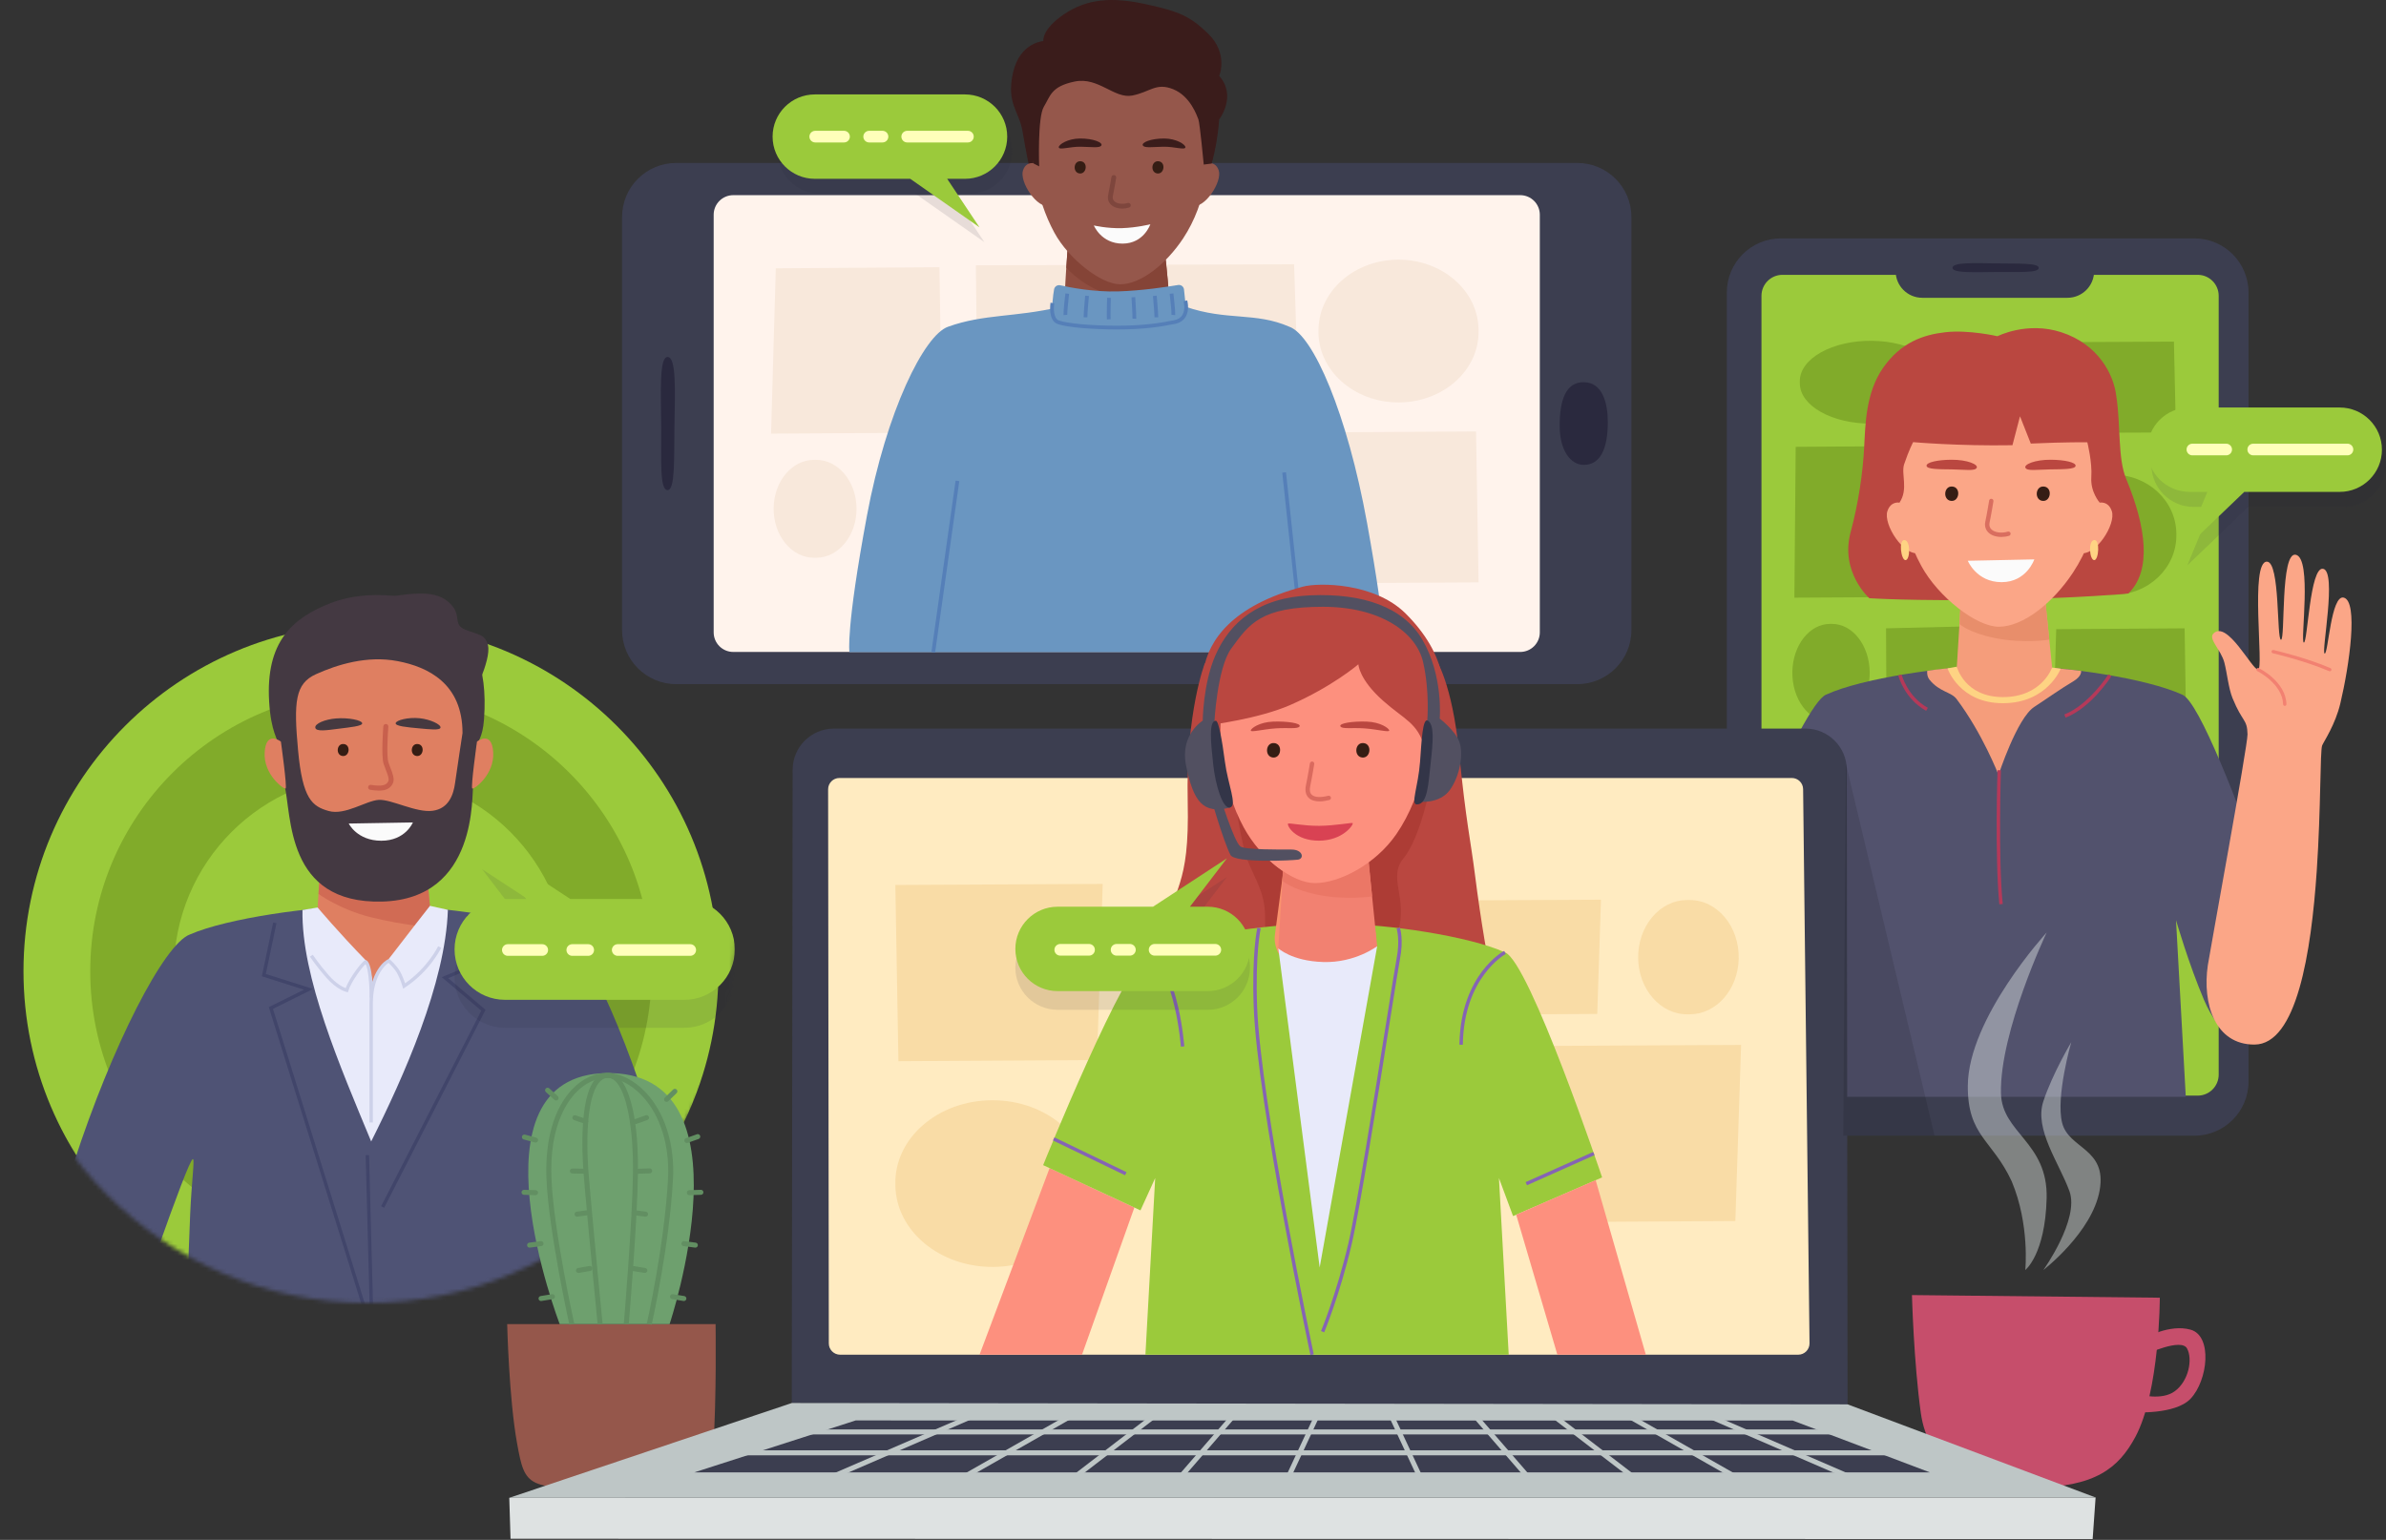 <svg width="584" height="377" viewBox="0 0 584 377" fill="none" xmlns="http://www.w3.org/2000/svg">
<rect x="0" y="0" width="584" height="377" fill="#333333" stroke="none"/>
<path d="M175.145 324.178C175.145 324.178 175.431 341.988 174.544 355.219C174.037 362.766 170.912 362.962 150.073 363.879C128.892 364.813 128.517 364.168 126.547 353.298C124.576 342.428 124.139 324.178 124.139 324.178H175.145Z" fill="#95574B"/>
<path d="M399.306 154.254V53.136C399.306 45.822 393.373 39.893 386.054 39.893H165.508C158.188 39.893 152.256 45.822 152.256 53.136V154.254C152.256 161.569 158.188 167.497 165.508 167.497H386.054C393.373 167.497 399.306 161.569 399.306 154.254Z" fill="#3C3E50"/>
<path d="M376.888 154.816V52.575C376.888 49.925 374.739 47.779 372.089 47.779H179.479C176.827 47.779 174.68 49.927 174.68 52.575V154.818C174.68 157.468 176.829 159.614 179.479 159.614H372.089C374.741 159.614 376.888 157.466 376.888 154.816Z" fill="#FFF3EC"/>
<path opacity="0.11" d="M237.388 47.399H233.029L240.936 59.277L223.993 47.399H200.636C194.928 47.399 190.299 42.775 190.299 37.068C190.299 31.364 194.926 26.738 200.636 26.738H237.388C243.096 26.738 247.725 31.362 247.725 37.068C247.725 42.772 243.098 47.399 237.388 47.399Z" fill="#282A3E"/>
<path d="M188.727 106.164L189.882 65.691L229.941 65.421L230.565 105.925L188.727 106.164Z" fill="#F8E8DB"/>
<path d="M320.061 142.803L321.215 105.874L361.277 105.628L361.899 142.586L320.061 142.803Z" fill="#F8E8DB"/>
<path d="M239.294 101.872L238.85 64.95L316.746 64.697L317.916 101.654L239.294 101.872Z" fill="#F8E8DB"/>
<path d="M322.713 80.755L322.725 80.377C323.019 71.068 331.618 63.636 342.17 63.571C352.925 63.507 361.727 71.108 361.89 80.6L361.897 80.977C362.059 90.588 353.315 98.472 342.426 98.526H342.407C331.328 98.584 322.402 90.528 322.713 80.755Z" fill="#F8E8DB"/>
<path d="M217.148 136.621L217.897 112.666L243.884 112.506L244.288 136.48L217.148 136.621Z" fill="#F8E8DB"/>
<path d="M189.36 124.224C189.513 117.775 193.853 112.632 199.173 112.589L199.697 112.584C205.12 112.541 209.558 117.806 209.644 124.379C209.73 131.042 205.314 136.511 199.819 136.547L199.295 136.55C193.702 136.59 189.197 131.001 189.36 124.224Z" fill="#F8E8DB"/>
<path d="M334.603 128.036C329.761 101.303 321.414 82.026 315.572 79.99C307.218 76.341 300.372 78.607 290.137 75.085C289.133 74.738 274.887 73.135 273.832 73.147C272.778 73.135 260.159 74.97 259.124 75.211C248.419 77.708 240.779 76.848 232.049 79.993C226.21 82.029 216.975 100.601 212.19 126.274C206.992 154.168 207.908 159.657 207.908 159.657H338.63C338.633 159.657 339.754 156.479 334.603 128.036Z" fill="#6A96C1"/>
<path d="M314.76 115.618L313.85 115.715L318.588 159.963L319.498 159.866L314.76 115.618Z" fill="#557FB8"/>
<path d="M233.89 117.665L227.979 159.596L228.885 159.724L234.796 117.793L233.89 117.665Z" fill="#557FB8"/>
<path d="M283.615 50.558C283.615 50.558 285.728 65.476 286.044 71.328C286.247 75.123 280.566 79.063 272.304 79.063C265.21 79.063 260.502 75.808 260.65 71.581C260.858 65.648 262.118 50.56 262.118 50.56H283.615V50.558Z" fill="#8F4D40"/>
<path d="M261.258 61.478L285.351 63.593L286.047 71.328C286.047 71.328 280.767 74.059 272.68 72.356C265.516 70.845 260.992 65.524 260.992 65.524L261.258 61.478Z" fill="#854437"/>
<path d="M295.651 42.474C295.651 42.474 297.714 38.282 298.415 29.209C298.415 29.209 302.812 23.56 298.415 18.595C298.415 18.595 300.76 13.106 295.651 8.185C291.21 3.913 288.606 2.821 280.491 1.031C272.078 -0.823 265.991 -0.276 260.431 3.49C254.869 7.256 255.379 10.047 255.379 10.047C255.379 10.047 249.606 10.391 247.944 17.796C246.249 25.352 249.437 27.152 250.269 32.117C251.101 37.083 251.981 41.191 251.981 41.191L295.651 42.474Z" fill="#3A1C1B"/>
<path d="M273.234 11.275C249.949 11.275 248.976 40.259 258.072 56.969C261.572 63.402 269.504 69.605 274.169 69.605C279.224 69.605 285.419 64.666 289.592 58.357C301.06 41.004 296.595 11.275 273.234 11.275Z" fill="#95574B"/>
<path d="M290.139 36.041C290.139 35.355 287.917 33.931 285 33.909C281.695 33.886 279.338 34.894 279.72 35.599C280.103 36.304 282.112 35.967 284.775 35.921C287.434 35.874 290.139 36.834 290.139 36.041Z" fill="#3A1C1B"/>
<path d="M259.146 36.041C259.146 35.355 261.382 33.931 264.299 33.909C267.604 33.886 269.962 34.894 269.579 35.599C269.197 36.304 267.188 35.967 264.524 35.921C261.86 35.876 259.146 36.834 259.146 36.041Z" fill="#3A1C1B"/>
<path opacity="0.82" d="M274.673 51.069C273.589 51.069 272.607 50.746 271.956 50.139C271.289 49.518 271.036 48.651 271.246 47.7C271.576 46.199 272.03 43.377 272.035 43.348C272.085 43.028 272.387 42.813 272.707 42.863C273.027 42.916 273.245 43.215 273.192 43.535C273.173 43.652 272.726 46.416 272.389 47.951C272.269 48.498 272.391 48.945 272.755 49.284C273.415 49.898 274.754 50.07 276.012 49.7C276.322 49.609 276.648 49.786 276.739 50.096C276.829 50.407 276.652 50.732 276.342 50.823C275.78 50.988 275.213 51.069 274.673 51.069Z" fill="#79423A"/>
<path d="M283.555 39.48C281.726 39.312 281.523 42.28 283.278 42.467C285.033 42.651 285.382 39.644 283.555 39.48Z" fill="#351D14"/>
<path d="M264.524 39.48C262.695 39.312 262.492 42.28 264.247 42.467C266.002 42.651 266.353 39.644 264.524 39.48Z" fill="#351D14"/>
<path d="M281.557 54.909C281.557 54.909 279.978 59.643 274.751 59.643C269.531 59.643 267.731 55.206 267.729 55.196C267.729 55.196 271.021 55.97 274.641 55.855C278.262 55.741 281.557 54.909 281.557 54.909Z" fill="#FBFBFB"/>
<path d="M294.627 40.23C294.627 40.23 288.544 49.604 291.698 50.412C294.852 51.22 299.218 44.483 298.288 41.709C297.358 38.937 294.627 40.23 294.627 40.23Z" fill="#95574B"/>
<path d="M254.054 40.23C254.054 40.23 260.137 49.604 256.983 50.412C253.829 51.22 249.463 44.483 250.393 41.709C251.323 38.937 254.054 40.23 254.054 40.23Z" fill="#95574B"/>
<path d="M252.956 40.012L254.345 40.736C254.345 40.736 253.914 28.693 255.497 26.127C257.08 23.558 257.209 21.161 263.037 19.964C268.864 18.764 272.735 24.244 277.133 23.388C281.53 22.532 282.938 20.136 287.159 21.847C291.379 23.558 292.964 28.354 293.316 29.209C293.667 30.064 294.629 40.29 294.629 40.29L296.537 40.048C296.537 40.048 299.057 30.323 296.537 24.416C294.017 18.508 278.802 1.131 270.184 4.642C261.566 8.152 250.309 15.598 249.78 21.505C249.252 27.41 252.956 40.012 252.956 40.012Z" fill="#3A1C1B"/>
<path d="M288.347 69.777C289.055 69.658 289.715 70.155 289.796 70.867C289.897 71.753 290.031 72.975 290.146 74.186C290.308 75.876 290.177 77.061 290.033 77.77C289.935 78.255 289.56 78.631 289.077 78.736C287.212 79.137 281.827 80.117 273.288 80.201C265.163 80.282 260.376 79.407 258.511 78.972C257.965 78.846 257.573 78.37 257.552 77.813C257.516 76.912 257.492 75.445 257.623 73.849C257.731 72.54 257.874 71.538 258.001 70.836C258.126 70.138 258.812 69.686 259.503 69.844C261.951 70.394 267.738 71.514 273.615 71.345C279.514 71.17 285.722 70.219 288.347 69.777Z" fill="#6A96C1"/>
<path d="M287.651 77.147L286.738 77.077C286.781 76.509 286.496 73.696 286.293 71.942L287.204 71.837C287.254 72.291 287.716 76.308 287.651 77.147Z" fill="#557FB8"/>
<path d="M283.49 77.677H282.575C282.575 76.64 282.202 72.508 282.199 72.468L283.113 72.387C283.127 72.556 283.49 76.6 283.49 77.677Z" fill="#557FB8"/>
<path d="M278.105 78.04L277.189 78.016C277.216 76.98 276.95 72.841 276.945 72.798L277.859 72.738C277.871 72.91 278.131 76.963 278.105 78.04Z" fill="#557FB8"/>
<path d="M260.313 77.147C260.248 76.308 260.707 72.291 260.76 71.837L261.671 71.942C261.468 73.696 261.183 76.509 261.226 77.077L260.313 77.147Z" fill="#557FB8"/>
<path d="M266.144 77.677H265.229C265.229 76.6 265.592 72.556 265.609 72.384L266.522 72.466C266.517 72.508 266.144 76.64 266.144 77.677Z" fill="#557FB8"/>
<path d="M270.925 78.203C270.858 77.128 270.973 73.07 270.978 72.898L271.894 72.924C271.891 72.965 271.774 77.113 271.839 78.148L270.925 78.203Z" fill="#557FB8"/>
<path d="M273.48 80.657C273.416 80.657 273.354 80.657 273.289 80.657C267.883 80.647 261.309 80.225 258.82 79.305C256.467 78.435 257.099 74.291 257.127 74.114L258.031 74.258C257.883 75.182 257.77 77.94 259.138 78.444C261.171 79.195 266.991 79.73 273.291 79.742C279.783 79.742 283.894 79.106 287.371 78.404C288.315 78.213 288.999 77.778 289.408 77.111C290.242 75.739 289.704 73.796 289.7 73.777L290.58 73.524C290.606 73.62 291.235 75.864 290.192 77.582C289.647 78.48 288.76 79.058 287.552 79.302C284.061 80.007 279.941 80.657 273.48 80.657Z" fill="#557FB8"/>
<path d="M387.824 93.575C383.102 93.396 381.746 98.271 381.746 104.23C381.746 110.19 384.36 113.915 387.829 113.815C391.583 113.705 393.53 110.09 393.53 103.325C393.527 98.55 392.183 93.74 387.824 93.575Z" fill="#2A293E"/>
<path d="M163.397 87.398C161.3 87.398 161.779 96.242 161.838 104.615C161.893 112.527 161.415 119.995 163.397 119.995C165.303 119.995 164.952 111.966 165.078 104.386C165.222 95.735 165.573 87.398 163.397 87.398Z" fill="#2A293E"/>
<path d="M435.914 278.05H537.098C544.415 278.05 550.35 272.121 550.35 264.806V71.605C550.35 64.291 544.418 58.362 537.098 58.362H435.914C428.595 58.362 422.662 64.291 422.662 71.605V264.806C422.662 272.121 428.595 278.05 435.914 278.05Z" fill="#3C3E50"/>
<path d="M436.284 268.238H537.904C540.745 268.238 543.05 265.937 543.05 263.096V72.427C543.05 69.588 540.747 67.285 537.904 67.285H436.284C433.444 67.285 431.139 69.586 431.139 72.427V263.098C431.139 265.937 433.444 268.238 436.284 268.238Z" fill="#9BCA3B"/>
<path d="M506.039 72.908H470.501C466.9 72.908 463.98 69.99 463.98 66.391V62.807H512.559V66.391C512.559 69.99 509.64 72.908 506.039 72.908Z" fill="#3C3E50"/>
<path opacity="0.11" d="M536.914 124.102H541.273L535.376 138.409L550.306 124.102H573.663C579.371 124.102 584 119.478 584 113.772C584 108.068 579.373 103.442 573.663 103.442H536.911C531.204 103.442 526.574 108.066 526.574 113.772C526.579 119.478 531.206 124.102 536.914 124.102Z" fill="#282A3E"/>
<path d="M439.197 146.325L439.515 109.397L476.896 109.151L477.477 146.108L439.197 146.325Z" fill="#81AB2A"/>
<path d="M502.373 185.087L503.279 154.037L534.711 153.829L535.199 184.903L502.373 185.087Z" fill="#81AB2A"/>
<path d="M499.756 106.002L500.662 83.784L532.094 83.636L532.582 105.873L499.756 106.002Z" fill="#81AB2A"/>
<path d="M501.949 130.678L501.959 130.361C502.191 122.532 508.936 116.284 517.215 116.231C525.653 116.176 532.559 122.568 532.685 130.549L532.69 130.865C532.819 138.944 525.957 145.573 517.413 145.621H517.399C508.712 145.668 501.708 138.896 501.949 130.678Z" fill="#81AB2A"/>
<path d="M461.746 177.321L461.631 153.829L487.455 153.205L487.833 177.18L461.746 177.321Z" fill="#81AB2A"/>
<path d="M438.701 164.384C438.845 157.934 442.893 152.792 447.859 152.749L448.347 152.744C453.407 152.701 457.551 157.965 457.63 164.539C457.709 171.204 453.589 176.671 448.46 176.707L447.972 176.709C442.754 176.752 438.551 171.161 438.701 164.384Z" fill="#81AB2A"/>
<path d="M458.338 83.439C467.656 83.591 475.09 87.928 475.15 93.245L475.157 93.769C475.219 99.188 467.613 103.623 458.113 103.709C448.484 103.795 440.581 99.382 440.529 93.891L440.524 93.367C440.469 87.778 448.546 83.276 458.338 83.439Z" fill="#81AB2A"/>
<path d="M422.616 222.862L405.477 268.541H430.553L443.369 232.509L422.616 222.862Z" fill="#FD907E"/>
<path d="M547.885 255L557.853 225.127C557.853 225.127 556.297 220.503 553.951 213.934C548.36 198.283 538.284 171.588 534.083 170.049C525.372 166.056 505.092 163.091 493.849 163.091C492.74 163.091 491.637 163.098 490.537 163.11C489.437 163.096 488.335 163.091 487.226 163.091C475.982 163.091 455.703 166.054 446.992 170.049C441.181 172.176 421.043 222.128 421.043 222.128L444.866 233.202L448.467 225.29L446.076 268.539H534.996L532.605 225.29C532.605 225.29 535.792 236.244 539.468 244.829C543.143 253.415 547.885 255 547.885 255Z" fill="#52526D"/>
<path d="M489.162 189.721C489.162 189.721 485.241 179.55 478.883 171.127C477.558 169.373 474.748 169.457 472.278 166.422C471.542 165.516 471.7 164.262 471.7 164.262C471.7 164.262 477.183 163.163 489.105 163.093C501.027 163.026 509.365 164.262 509.365 164.262C509.365 164.262 509.662 165.519 507.364 166.869C504.394 168.613 501.178 170.931 497.888 173.079C493.679 175.832 489.162 189.721 489.162 189.721Z" fill="#F59D7B"/>
<path d="M500.314 144.108L502.801 168.522C502.801 168.522 497.433 172.635 489.628 172.406C481.823 172.176 478.598 169.024 478.598 169.024L480.14 144.108H500.314Z" fill="#F59D7B"/>
<path d="M505.573 175.694L505.271 174.915C511.223 172.625 516.022 165.182 516.07 165.108L516.775 165.557C516.575 165.87 511.783 173.304 505.573 175.694Z" fill="#B53959"/>
<path d="M471.453 174.019C466.138 171.096 464.689 165.598 464.629 165.366L465.44 165.16C465.454 165.213 466.867 170.544 471.857 173.287L471.453 174.019Z" fill="#B53959"/>
<path d="M489.361 221.402C488.227 209.877 488.906 188.772 488.913 188.559L489.748 188.586C489.741 188.796 489.062 209.848 490.19 221.318L489.361 221.402Z" fill="#B53959"/>
<path d="M550.107 179.787C550.165 182.456 540.794 233.551 540.382 236.358C539.015 245.737 542.159 255.774 551.81 255.738C562.142 255.697 565.691 233.266 567.049 213.222C568.096 197.769 567.84 183.732 568.385 182.478C568.833 181.45 571.589 177.407 572.826 172.205C575.052 162.828 577.247 147.339 573.691 146.318C570.525 145.41 569.846 160.326 568.981 160.001C568.115 159.676 572.08 139.809 568.577 139.248C565.36 138.731 564.813 157.475 563.888 157.318C562.962 157.16 565.994 136.664 561.912 135.816C558.106 135.025 559.39 156.723 558.297 156.629C557.207 156.534 558.113 137.644 554.885 137.508C550.602 137.329 554.187 163.958 552.685 163.944C551.183 163.93 545.127 151.714 541.757 155.1C540.428 156.438 543.613 159.069 544.438 162.216C545.095 164.725 545.44 168.479 546.449 170.957C548.895 176.934 550.026 175.976 550.107 179.787Z" fill="#FBA687"/>
<path d="M559.221 172.821C559.001 172.821 558.82 172.647 558.815 172.425C558.671 167.404 552.574 164.336 552.512 164.307C552.311 164.207 552.227 163.963 552.328 163.762C552.428 163.562 552.672 163.478 552.873 163.576C553.143 163.707 559.473 166.888 559.63 172.403C559.637 172.628 559.461 172.817 559.233 172.821C559.229 172.821 559.224 172.821 559.221 172.821Z" fill="#F28171"/>
<path d="M570.247 164.35C570.192 164.35 570.139 164.341 570.086 164.317C564.065 161.729 556.375 159.951 556.299 159.934C556.079 159.884 555.943 159.664 555.993 159.447C556.043 159.227 556.261 159.088 556.481 159.141C556.557 159.158 564.319 160.952 570.409 163.569C570.615 163.657 570.71 163.899 570.622 164.104C570.555 164.257 570.404 164.35 570.247 164.35Z" fill="#F28171"/>
<path d="M479.645 152.792C479.645 152.792 481.811 154.921 488.394 156.235C495.299 157.616 501.583 156.608 501.583 156.608L500.55 146.457L479.786 147.953L479.645 152.792Z" fill="#E88E6B"/>
<path d="M488.909 82.315C488.909 82.315 496.118 78.616 504.507 81.336C513.559 84.272 517.354 91.618 517.986 96.973C519.105 104.178 518.301 112.164 520.41 117.251C525.326 129.101 526.685 139.737 520.941 145.303C520.941 145.303 509.377 146.457 488.024 146.83C468.343 147.171 457.544 146.459 457.544 146.459C457.544 146.459 450.316 140.101 452.967 130.265C454.9 123.094 455.944 115.696 456.267 109.715C456.569 104.156 456.595 96.261 460.875 90.101C465.258 83.787 470.791 81.952 476.114 81.341C481.807 80.681 488.909 82.315 488.909 82.315Z" fill="#BA4740"/>
<path d="M488.121 84.769C460.706 84.769 459.563 118.893 470.269 138.564C474.391 146.137 483.728 153.442 489.221 153.442C495.17 153.442 502.468 147.628 507.379 140.199C520.88 119.772 515.624 84.769 488.121 84.769Z" fill="#FBA687"/>
<path d="M508.029 114.006C508.029 113.199 505.406 112.582 501.97 112.556C498.079 112.527 495.303 113.715 495.753 114.544C496.202 115.373 498.57 114.976 501.704 114.921C504.839 114.871 508.029 114.941 508.029 114.006Z" fill="#BA4740"/>
<path d="M471.543 114.006C471.543 113.199 474.166 112.582 477.602 112.556C481.493 112.527 484.269 113.715 483.819 114.544C483.37 115.373 481.002 114.976 477.868 114.921C474.735 114.871 471.543 114.941 471.543 114.006Z" fill="#BA4740"/>
<path opacity="0.82" d="M489.841 131.457C488.595 131.457 487.454 131.094 486.722 130.413C485.979 129.72 485.699 128.752 485.931 127.687C486.318 125.916 486.856 122.59 486.861 122.556C486.909 122.265 487.179 122.069 487.473 122.114C487.765 122.162 487.963 122.434 487.916 122.726C487.894 122.864 487.368 126.114 486.974 127.916C486.821 128.619 486.981 129.195 487.449 129.632C488.262 130.389 489.9 130.607 491.433 130.158C491.715 130.074 492.014 130.236 492.098 130.521C492.181 130.803 492.019 131.101 491.734 131.183C491.105 131.367 490.46 131.457 489.841 131.457Z" fill="#D16257"/>
<path d="M500.272 119.115C498.12 118.919 497.878 122.413 499.947 122.63C502.013 122.85 502.424 119.311 500.272 119.115Z" fill="#351D14"/>
<path d="M477.87 119.115C475.718 118.919 475.476 122.413 477.544 122.63C479.61 122.85 480.022 119.311 477.87 119.115Z" fill="#351D14"/>
<path d="M497.918 136.951C497.918 136.951 496.06 142.526 489.907 142.526C483.76 142.526 481.643 137.3 481.639 137.29L497.918 136.951Z" fill="#FBFBFB"/>
<path d="M512.575 123.378C512.575 123.378 505.413 134.416 509.127 135.367C512.84 136.318 517.981 128.387 516.886 125.123C515.788 121.856 512.575 123.378 512.575 123.378Z" fill="#FBA687"/>
<path d="M466.278 123.378C466.278 123.378 473.439 134.416 469.726 135.367C466.012 136.318 460.871 128.387 461.966 125.123C463.061 121.856 466.278 123.378 466.278 123.378Z" fill="#FBA687"/>
<path d="M513.917 123.039C513.917 123.039 511.619 120.48 511.872 116.809C512.126 113.139 510.897 108.29 510.897 108.29C510.897 108.29 505.899 108.192 497.059 108.596L494.417 101.92L492.571 108.998C479.176 109.227 468.267 108.245 468.267 108.245C468.267 108.245 467.289 110.03 466.067 113.638C465.254 116.04 467.174 119.811 464.888 123.094L461.818 118.525C460.843 112.161 464.269 86.208 480.644 83.802C497.018 81.395 508.443 87.692 511.87 97.112C515.299 106.532 516.341 116.592 513.917 123.039Z" fill="#BA4740"/>
<path d="M512.558 132.217C511.03 132.425 511.439 137.066 512.565 137.135C513.689 137.207 514.086 132.009 512.558 132.217Z" fill="#FED383"/>
<path d="M466.152 132.222C467.689 132.342 467.548 136.999 466.429 137.133C465.312 137.269 464.616 132.103 466.152 132.222Z" fill="#FED383"/>
<path d="M477.896 65.579C477.896 66.936 483.623 66.625 489.046 66.587C494.171 66.551 499.006 66.859 499.006 65.579C499.006 64.346 493.805 64.573 488.898 64.491C483.296 64.401 477.896 64.174 477.896 65.579Z" fill="#2A293E"/>
<path d="M504.386 163.712C504.386 163.712 501.125 172.104 490.334 172.162C479.542 172.219 476.678 163.633 476.678 163.633L478.949 163.227C478.949 163.227 480.817 170.625 490.169 170.666C499.798 170.709 502.275 163.428 502.275 163.428L504.386 163.712Z" fill="#FED383"/>
<path d="M528.636 317.712C528.636 317.712 528.636 340.624 522.661 351.781C518.572 359.415 512.757 364.183 497.255 364.183C481.753 364.183 471.889 358.479 470.146 345.95C468.403 333.419 467.973 317.067 467.973 317.067L528.636 317.712Z" fill="#C64E6B"/>
<path d="M525.069 327.538C525.069 327.538 530.995 324.104 536.152 325.529C541.578 327.027 540.435 337.947 536.152 342.454C532.389 346.416 522.229 345.754 522.229 345.754L523.568 341.391C523.568 341.391 529.051 342.975 532.276 340.624C535.751 338.091 536.726 332.702 535.291 330.119C533.857 327.536 525.244 331.553 525.244 331.553L525.069 327.538Z" fill="#C64E6B"/>
<path opacity="0.44" d="M495.71 310.933C495.71 310.933 500.593 307.145 500.938 293.372C501.282 279.598 489.96 277.457 489.756 267.614C489.448 252.562 500.945 228.293 500.945 228.293C500.945 228.293 481.741 249.241 481.643 265.824C481.569 278.193 487.657 278.989 492.394 289.238C496.841 299.838 495.71 310.933 495.71 310.933Z" fill="#E2E8E5"/>
<path opacity="0.44" d="M500.134 310.933C500.134 310.933 509.013 298.538 506.526 291.651C504.039 284.764 497.836 276.501 500.134 269.614C502.432 262.728 506.966 255.153 506.966 255.153C506.966 255.153 503.121 268.467 504.728 274.893C506.335 281.321 515.753 281.092 513.915 291.419C512.078 301.752 500.134 310.933 500.134 310.933Z" fill="#E2E8E5"/>
<path d="M512.922 366.62L512.2 376.804L124.959 376.721L124.65 366.704L512.922 366.62Z" fill="#DEE2E2"/>
<path d="M452.018 188.466L452.214 344.822L193.797 343.494L194.007 188.466C194.014 182.891 198.539 178.375 204.119 178.375H441.906C447.485 178.375 452.011 182.891 452.018 188.466Z" fill="#3C3E50"/>
<path d="M452.225 343.823L512.922 366.62L124.65 366.704L193.808 343.491L452.225 343.823Z" fill="#BEC6C6"/>
<path d="M438.809 347.788L472.354 360.474H169.939L209.437 347.759L438.809 347.788Z" fill="#3C3E50"/>
<path d="M453.943 349.962H193.113V351.186H453.943V349.962Z" fill="#BEC6C6"/>
<path d="M462.432 355.076H179.861V356.299H462.432V355.076Z" fill="#BEC6C6"/>
<path d="M419.352 346.458L418.865 347.581L453.357 362.516L453.844 361.394L419.352 346.458Z" fill="#BEC6C6"/>
<path d="M399.585 346.521L398.979 347.584L425.2 362.52L425.806 361.457L399.585 346.521Z" fill="#BEC6C6"/>
<path d="M381.172 346.557L380.426 347.527L399.868 362.462L400.614 361.492L381.172 346.557Z" fill="#BEC6C6"/>
<path d="M361.85 346.644L360.924 347.445L373.848 362.38L374.774 361.58L361.85 346.644Z" fill="#BEC6C6"/>
<path d="M341.309 346.778L340.199 347.295L347.718 363.405L348.828 362.888L341.309 346.778Z" fill="#BEC6C6"/>
<path d="M236.957 346.486L202.465 361.421L202.952 362.544L237.443 347.608L236.957 346.486Z" fill="#BEC6C6"/>
<path d="M261.224 346.478L235.006 361.417L235.612 362.48L261.831 347.541L261.224 346.478Z" fill="#BEC6C6"/>
<path d="M281.65 346.558L262.207 361.489L262.953 362.459L282.396 347.528L281.65 346.558Z" fill="#BEC6C6"/>
<path d="M301.057 346.647L288.131 361.582L289.057 362.383L301.983 347.448L301.057 346.647Z" fill="#BEC6C6"/>
<path d="M321.584 346.809L314.615 361.743L315.725 362.26L322.693 347.326L321.584 346.809Z" fill="#BEC6C6"/>
<path d="M440.134 331.665H205.625C204.1 331.665 202.864 330.43 202.861 328.905L202.691 193.238C202.689 191.711 203.928 190.471 205.456 190.471H438.567C440.081 190.471 441.315 191.687 441.332 193.202L442.9 328.869C442.917 330.408 441.674 331.665 440.134 331.665Z" fill="#FFEBC1"/>
<path d="M426.15 255.824L424.748 298.937L376.148 299.224L375.393 256.08L426.15 255.824Z" fill="#F9DCA6"/>
<path d="M269.902 216.408L268.5 259.518L219.898 259.805L219.145 216.661L269.902 216.408Z" fill="#F9DCA6"/>
<path d="M266.684 290.115L266.669 290.554C266.313 301.425 255.88 310.099 243.078 310.175C230.029 310.252 219.35 301.377 219.154 290.296L219.147 289.857C218.949 278.637 229.561 269.435 242.77 269.371H242.791C256.229 269.301 267.057 278.707 266.684 290.115Z" fill="#F9DCA6"/>
<path d="M391.854 220.269L390.945 248.235L359.418 248.421L358.928 220.434L391.854 220.269Z" fill="#F9DCA6"/>
<path d="M425.566 234.743C425.38 242.27 420.117 248.275 413.661 248.325L413.025 248.33C406.444 248.38 401.059 242.237 400.957 234.561C400.854 226.783 406.21 220.398 412.876 220.355L413.513 220.35C420.299 220.305 425.762 226.831 425.566 234.743Z" fill="#F9DCA6"/>
<path d="M368.115 254.393L340.028 255.124L331.587 195.661L315.55 199.176C315.55 199.176 310.562 256.691 309.871 255.771C309.18 254.851 281.598 256.691 281.598 256.691C281.598 256.691 282.516 244.497 284.814 230.349C287.112 216.2 291.196 217.98 290.703 196.218C290.211 174.453 294.881 162.419 294.881 162.419L334.234 155.466L351.432 161.401C351.432 161.401 355.425 167.105 357.151 184.423C358.878 201.743 359.882 205.174 361.068 214.553C363.83 236.411 368.115 254.393 368.115 254.393Z" fill="#BA4740"/>
<path opacity="0.5" d="M350.438 190.813C350.438 190.813 347.889 204.875 343.511 210.152C339.568 214.905 344.766 220.045 342.105 228.327C339.444 236.609 344.429 242.069 344.707 247.754C344.864 251.002 345.914 255.086 345.914 255.086L340.029 255.129C336.672 235.419 335.742 224.095 335.178 211.162L345.914 190.815H350.438V190.813Z" fill="#A0322A"/>
<path opacity="0.5" d="M302.283 195.664C302.283 195.664 303.656 206.197 305.382 210.682C307.109 215.167 309.526 218.274 309.641 224.14C309.756 230.007 309.065 247.377 309.065 251.403C309.065 255.43 309.87 255.774 309.87 255.774C311.905 242.543 313.125 231.902 314.038 213.38L302.283 195.664Z" fill="#A0322A"/>
<path d="M256.896 285.985L239.756 331.665H264.832L277.649 295.632L256.896 285.985Z" fill="#FD907E"/>
<path d="M370.339 297.728L392.133 288.253C392.133 288.253 374.326 235.357 368.362 233.175C359.651 229.182 339.372 226.217 328.128 226.217C327.019 226.217 325.916 226.224 324.817 226.236C323.717 226.222 322.614 226.217 321.505 226.217C310.262 226.217 289.982 229.18 281.271 233.175C275.461 235.302 255.322 285.254 255.322 285.254L279.145 296.328L282.746 288.416L280.355 331.665H369.275L366.884 288.416L370.339 297.728Z" fill="#9BCA3B"/>
<path d="M358.045 255.779L357.211 255.767C357.33 246.849 360.288 241.09 362.746 237.83C365.425 234.277 368.052 232.862 368.162 232.805L368.555 233.543C368.452 233.598 358.27 239.207 358.045 255.779Z" fill="#8564B4"/>
<path d="M289.03 256.242C289.018 256.065 287.739 238.509 281.02 233.51L281.519 232.841C284.484 235.046 286.792 239.656 288.375 246.54C289.544 251.625 289.862 256.139 289.867 256.185L289.03 256.242Z" fill="#8564B4"/>
<path d="M324.112 326.195L323.34 325.873C323.378 325.782 327.135 316.73 330.004 304.514C332.036 295.857 336.465 268.066 339.394 249.673C340.638 241.866 341.537 236.225 341.823 234.748C342.739 230.04 341.847 227.371 341.838 227.345L342.627 227.07C342.668 227.185 343.605 229.957 342.644 234.908C342.359 236.373 341.46 242.007 340.219 249.807C337.287 268.209 332.857 296.019 330.817 304.708C327.933 316.993 324.15 326.104 324.112 326.195Z" fill="#8564B4"/>
<path d="M320.741 331.751C320.612 331.137 307.738 270.109 306.862 246.55C306.372 233.316 307.699 227.362 307.754 227.113L308.57 227.299C308.555 227.359 307.211 233.414 307.697 246.519C308.57 270.006 321.427 330.965 321.558 331.579L320.741 331.751Z" fill="#8564B4"/>
<path d="M389.939 282.034L373.41 289.414L373.752 290.178L390.28 282.798L389.939 282.034Z" fill="#8564B4"/>
<path d="M258.083 278.464L257.719 279.217L275.367 287.73L275.73 286.976L258.083 278.464Z" fill="#8564B4"/>
<path d="M390.558 288.937L371.105 297.393L381.184 331.665H402.834L390.558 288.937Z" fill="#FD907E"/>
<path d="M332.264 204.969C332.264 204.969 335.676 222.281 336.726 228.575C337.776 234.872 332.788 241.429 325.703 241.166C318.616 240.903 311.267 234.87 312.054 228.838C312.841 222.805 315.203 204.969 315.203 204.969H332.264Z" fill="#FA926D"/>
<path d="M343.814 188.707C343.288 193.953 337.803 214.384 325.703 215.727C313.604 217.07 305.754 207.595 302.605 195.79C299.455 183.986 301.555 169.822 302.605 160.902C303.654 151.984 315.467 147.525 326.49 148.048C337.513 148.574 343.551 155.917 343.814 168.771C344.075 181.625 343.814 188.707 343.814 188.707Z" fill="#FBA687"/>
<path d="M338.912 177.166C338.912 177.166 337.549 175.942 334.075 176.028C330.601 176.114 328.762 178.215 327.975 177.166C327.188 176.117 328.556 173.756 332.772 173.493C336.987 173.23 339.962 175.154 340.4 176.291C340.837 177.426 338.912 177.166 338.912 177.166Z" fill="#C38A5F"/>
<path d="M317.742 177.689C317.742 177.689 316.379 176.466 312.905 176.552C309.431 176.64 307.592 178.738 306.805 177.689C306.018 176.64 307.386 174.279 311.602 174.016C315.817 173.753 318.792 175.677 319.23 176.814C319.667 177.952 317.742 177.689 317.742 177.689Z" fill="#C38A5F"/>
<path d="M324.743 194.925C323.49 194.925 321.826 194.775 321.094 194.051C320.79 193.749 320.652 193.37 320.69 192.949C320.864 191.018 322.235 184.762 322.292 184.497L323.203 184.695C323.189 184.76 321.787 191.159 321.618 193.033C321.606 193.176 321.644 193.283 321.752 193.389C322.407 194.039 324.817 194.062 326.182 193.926L326.276 194.853C326.12 194.868 325.508 194.925 324.743 194.925Z" fill="#E28B66"/>
<path d="M331.54 199.929C331.54 199.929 330.462 204.969 323.367 204.969C316.273 204.969 315.818 199.929 315.818 199.929C315.818 199.929 318.774 200.632 323.367 200.553C328.202 200.471 331.54 199.929 331.54 199.929Z" fill="#E2E8E5"/>
<path d="M332.789 181.625C330.427 181.625 331.438 184.929 332.687 184.929C334.353 184.929 335.152 181.625 332.789 181.625Z" fill="#59423E"/>
<path d="M313.539 181.974C311.788 181.974 311.702 184.946 313.539 184.946C315.377 184.946 315.289 181.974 313.539 181.974Z" fill="#59423E"/>
<path d="M323.006 310.302L312.877 232.148C312.877 232.148 316.103 234.765 325.232 234.215C332.061 233.804 337.08 231.646 337.08 231.646L323.006 310.302Z" fill="#E8EAFA"/>
<path d="M334.592 207.232L337.078 231.646C337.078 231.646 331.71 235.759 323.905 235.529C316.101 235.3 312.875 232.148 312.875 232.148L314.417 207.232H334.592Z" fill="#F28171"/>
<path d="M313.9 215.636C313.9 215.636 316.067 217.765 322.65 219.079C329.555 220.46 335.839 219.452 335.839 219.452L334.806 209.301L314.041 210.797L313.9 215.636Z" fill="#EB7766"/>
<path d="M324.449 148.412C296.871 148.412 293.66 182.81 304.43 202.598C308.576 210.216 316.319 216.205 321.845 216.205C327.83 216.205 336.675 211.616 341.758 204.242C355.218 184.71 352.114 148.412 324.449 148.412Z" fill="#FD907E"/>
<path d="M340.027 178.85C340.027 178.351 337.954 176.781 334.502 176.664C331.049 176.549 327.711 177.065 328.074 177.813C328.438 178.561 330.893 178.1 334.035 178.332C337.18 178.564 340.027 179.35 340.027 178.85Z" fill="#BA4740"/>
<path d="M306.141 178.85C306.141 178.351 308.214 176.781 311.667 176.664C315.119 176.549 318.457 177.065 318.094 177.813C317.731 178.561 315.275 178.1 312.133 178.332C308.989 178.564 306.141 179.35 306.141 178.85Z" fill="#BA4740"/>
<path opacity="0.82" d="M322.953 196.201C321.81 196.201 320.916 195.91 320.313 195.327C319.806 194.837 319.28 193.898 319.653 192.203C320.045 190.421 320.612 186.922 320.617 186.889C320.665 186.597 320.945 186.399 321.229 186.447C321.521 186.495 321.719 186.769 321.671 187.059C321.648 187.204 321.093 190.621 320.696 192.433C320.483 193.408 320.603 194.122 321.055 194.56C321.729 195.212 323.202 195.307 325.096 194.827C325.383 194.753 325.674 194.928 325.746 195.212C325.82 195.499 325.646 195.788 325.361 195.862C324.469 196.087 323.663 196.201 322.953 196.201Z" fill="#D16257"/>
<path d="M296.382 177.44C296.382 177.44 284.068 152.993 318.876 143.63C322.737 142.591 336.405 142.607 344.038 150.199C353.457 159.571 356.9 171.165 348.758 183.14C346.936 176.862 343.887 176.315 338.533 171.569C332.591 166.305 332.477 162.632 332.477 162.632C332.477 162.632 326.159 168.083 315.767 172.618C308.048 175.985 296.382 177.44 296.382 177.44Z" fill="#BA4740"/>
<path d="M348.756 183.142C348.756 183.142 351.845 181.082 351.383 187.14C350.922 193.197 345.91 195.664 345.91 195.664L348.756 183.142Z" fill="#FD907E"/>
<path d="M299.439 183.142C299.439 183.142 296.132 181.101 296.811 187.14C297.643 194.55 302.284 195.663 302.284 195.663L299.439 183.142Z" fill="#FD907E"/>
<path d="M333.737 181.923C331.573 181.725 331.329 185.24 333.41 185.46C335.49 185.68 335.904 182.122 333.737 181.923Z" fill="#351D14"/>
<path d="M311.882 181.923C309.718 181.725 309.474 185.24 311.554 185.46C313.632 185.68 314.046 182.122 311.882 181.923Z" fill="#351D14"/>
<path d="M331.092 201.516C331.338 201.903 328.648 205.817 322.812 205.817C316.982 205.817 314.978 202.156 315.253 201.649C315.387 201.401 319.029 202.209 322.847 202.185C326.814 202.163 330.965 201.32 331.092 201.516Z" fill="#D94253"/>
<path d="M347.149 196.285C347.149 196.285 352.367 196.942 354.899 193.367C357.431 189.792 358.189 184.526 357.228 181.72C356.269 178.915 352.388 175.93 352.388 175.93C352.388 175.93 353.316 165.371 348.091 156.534C343.381 148.569 333.555 145.222 320.82 145.747C308.085 146.273 301.055 152.264 297.466 160.489C294.457 167.38 294.381 176.432 294.381 176.432C294.381 176.432 288.778 179.847 290.287 187.338C292.083 196.247 294.419 199.446 301.093 197.692L297.212 177.194C297.212 177.194 297.858 163.598 301.365 158.773C305.789 152.689 308.635 148.557 323.826 148.557C337.867 148.557 346.654 154.825 348.321 162.102C349.987 169.376 349.337 176.458 349.337 176.458L347.149 196.285Z" fill="#525061"/>
<path d="M349.531 176.456C348.18 175.536 347.953 181.443 347.575 186.49C347.116 192.631 345.196 196.949 346.81 196.947C349.472 196.942 349.625 191.661 350.177 186.748C350.77 181.457 351.086 177.515 349.531 176.456Z" fill="#333548"/>
<path d="M297.585 176.456C298.285 176.456 299.137 181.326 299.818 186.526C300.538 192.029 302.884 197.162 301.095 197.688C299.302 198.216 297.494 192.227 296.942 187.13C296.346 181.644 295.834 176.456 297.585 176.456Z" fill="#333548"/>
<path d="M296.154 194.543C296.154 194.543 299.301 205.588 301.159 209.303C302.19 211.363 316.398 210.665 317.715 210.46C319.265 210.219 318.921 207.989 316.089 207.989C313.481 207.989 304.707 208.073 303.596 207.232C301.996 206.018 298.469 194.543 298.469 194.543H296.154Z" fill="#525061"/>
<path opacity="0.11" d="M295.608 226.563H291.249L300.295 214.725L282.215 226.563H258.858C253.151 226.563 248.521 231.187 248.521 236.894C248.521 242.598 253.148 247.224 258.858 247.224H295.611C301.318 247.224 305.948 242.6 305.948 236.894C305.945 231.19 301.316 226.563 295.608 226.563Z" fill="#282A3E"/>
<path d="M295.608 221.987H291.249L300.295 210.149L282.215 221.987H258.858C253.151 221.987 248.521 226.611 248.521 232.318C248.521 238.022 253.148 242.648 258.858 242.648H295.611C301.318 242.648 305.948 238.024 305.948 232.318C305.945 226.614 301.316 221.987 295.608 221.987Z" fill="#9BCA3B"/>
<path d="M297.461 233.962H282.607C281.818 233.962 281.18 233.324 281.18 232.535C281.18 231.746 281.818 231.108 282.607 231.108H297.461C298.25 231.108 298.889 231.746 298.889 232.535C298.889 233.324 298.25 233.962 297.461 233.962Z" fill="#FFFFBA"/>
<path d="M276.558 233.962H273.297C272.508 233.962 271.869 233.324 271.869 232.535C271.869 231.746 272.508 231.108 273.297 231.108H276.558C277.347 231.108 277.986 231.746 277.986 232.535C277.986 233.324 277.347 233.962 276.558 233.962Z" fill="#FFFFBA"/>
<path d="M266.554 233.962H259.51C258.72 233.962 258.082 233.324 258.082 232.535C258.082 231.746 258.72 231.108 259.51 231.108H266.554C267.343 231.108 267.981 231.746 267.981 232.535C267.981 233.324 267.343 233.962 266.554 233.962Z" fill="#FFFFBA"/>
<mask id="mask0_1782_22737" style="mask-type:alpha" maskUnits="userSpaceOnUse" x="0" y="139" width="180" height="180">
<circle cx="90" cy="229" r="90" fill="#D9D9D9"/>
</mask>
<g mask="url(#mask0_1782_22737)">
<path d="M90.799 322.769C137.772 322.769 175.85 284.715 175.85 237.773C175.85 190.831 137.772 152.777 90.799 152.777C43.827 152.777 5.748 190.831 5.748 237.773C5.748 284.715 43.827 322.769 90.799 322.769Z" fill="#9BCA3B"/>
<path d="M90.8 306.438C128.747 306.438 159.51 275.696 159.51 237.773C159.51 199.85 128.747 169.108 90.8 169.108C52.852 169.108 22.09 199.85 22.09 237.773C22.09 275.696 52.852 306.438 90.8 306.438Z" fill="#81AB2A"/>
<path d="M90.799 285.985C117.443 285.985 139.043 264.4 139.043 237.773C139.043 211.146 117.443 189.561 90.799 189.561C64.154 189.561 42.555 211.146 42.555 237.773C42.555 264.4 64.154 285.985 90.799 285.985Z" fill="#9BCA3B"/>
<path d="M162.875 285.35C154.695 256.904 143.894 230.977 137.531 228.757C128.428 224.781 107.24 221.83 95.495 221.83C94.337 221.83 93.185 221.837 92.034 221.849C90.884 221.834 89.732 221.83 88.575 221.83C76.827 221.83 55.639 224.781 46.538 228.757C40.175 230.977 27.318 256.237 18.14 284.49C8.475 313.855 6.467 326.836 6.467 326.836H31.32C31.32 326.836 46.072 283.455 47.227 283.768C47.676 283.89 46.901 289.216 46.552 297.152C46.002 309.647 45.581 326.836 45.581 326.836H52.238H127.352H138.488C138.488 326.836 138.1 311.263 137.565 299.071C137.184 290.425 136.503 283.978 136.842 283.766C137.658 283.257 149.652 326.833 149.652 326.833H173.126C173.126 326.836 171.983 317.022 162.875 285.35Z" fill="#4F5375"/>
<path d="M94.029 295.697L93.285 295.314L117.799 247.436L108.129 239.235L116.609 235.673L114.277 224.078L115.095 223.913L117.563 236.177L109.708 239.477L118.847 247.229L94.029 295.697Z" fill="#41456A"/>
<path d="M91.562 329.223L65.799 246.567L74.408 242.299L64.09 239.023L66.856 225.856L67.674 226.028L65.063 238.456L76.632 242.127L66.811 246.999L90.567 323.223L89.498 282.81L90.333 282.788L91.562 329.223Z" fill="#41456A"/>
<path d="M102.713 200.823C102.713 200.823 105.018 217.074 105.36 223.452C105.583 227.586 96.927 240.454 91.073 240.454C83.345 240.454 77.534 228.334 77.695 223.727C77.922 217.263 79.294 200.825 79.294 200.825H102.713V200.823Z" fill="#DF7F61"/>
<path opacity="0.62" d="M78.131 216.099L104.857 217.734L105.735 227.046C105.735 227.046 98.87 226.58 90.797 224.57C83.057 222.642 77.949 218.855 77.949 218.855L78.131 216.099Z" fill="#C8604D"/>
<path d="M90.849 279.462C83.341 261.342 73.712 239.161 74.039 222.79L77.746 222.183C77.746 222.183 82.954 228.375 89.611 235.195C90.66 236.27 91.139 240.454 91.139 240.454C91.139 240.454 94.049 236.222 95.134 234.798C99.237 229.417 105.242 221.772 105.242 221.772L109.625 222.745C109.041 240.736 98.771 263.686 90.849 279.462Z" fill="#E8EAFA"/>
<path d="M91.267 274.8H90.43V245.594C90.43 237.83 94.342 235.03 95.059 234.839L95.267 234.784L95.432 234.922C95.497 234.977 97.051 236.277 97.943 237.885C98.531 238.949 98.94 240.084 99.153 240.738C104.698 236.901 107.216 231.718 107.242 231.665L107.998 232.024C107.888 232.255 105.221 237.756 99.148 241.749L98.667 242.065L98.517 241.51C98.512 241.494 98.041 239.783 97.213 238.287C96.575 237.135 95.525 236.122 95.095 235.732C94.213 236.263 91.267 239.051 91.267 245.592V274.8Z" fill="#CDD1E9"/>
<path d="M90.477 244.268C90.477 240.803 90.102 236.98 89.466 236.021C88.636 236.815 85.929 240.325 85.277 242.559L85.167 242.935L84.784 242.851C84.688 242.829 82.434 242.299 79.808 239.29C77.405 236.535 75.87 234.234 75.856 234.21L76.551 233.749C76.566 233.77 78.075 236.031 80.437 238.743C82.271 240.848 83.909 241.651 84.607 241.919C85.561 239.333 88.667 235.309 89.356 235.097C89.502 235.051 89.65 235.075 89.767 235.156C91.233 236.158 91.309 242.923 91.309 244.273H90.477V244.268Z" fill="#CDD1E9"/>
<path d="M111.067 151.626C115.244 156.744 119.479 162.228 118.47 176.112C118.13 180.8 116.808 181.412 116.643 183.056C116.287 186.59 116.808 188.21 115.837 192.23C115.352 194.247 117.202 220.126 93.506 220.726C69.81 221.328 71.455 199.458 69.618 192.175C68.523 187.826 68.951 185.869 68.437 183.056C68.04 180.879 66.333 179.414 65.876 171.737C65.006 157.129 71.574 151.308 80.897 147.664C91.694 143.444 106.889 146.505 111.067 151.626Z" fill="#443942"/>
<path d="M113.207 179.464C113.207 179.464 111.743 189.071 111.377 191.74C111.012 194.409 109.914 197.967 105.89 198.5C101.865 199.033 95.797 195.654 92.703 195.831C89.608 196.008 84.487 199.68 80.46 198.557C76.436 197.432 74.056 195.654 72.959 183.735C71.861 171.815 72.227 167.368 77.349 165.055C82.471 162.742 89.79 160.429 97.289 161.853C104.792 163.275 113.207 167.366 113.207 179.464Z" fill="#DF7F61"/>
<path d="M88.651 177.082C88.697 177.777 85.703 178.05 82.907 178.408C80.012 178.779 77.307 179.204 77.169 178.133C77.042 177.159 79.536 176.117 82.202 175.894C85.279 175.636 88.601 176.325 88.651 177.082Z" fill="#453940"/>
<path d="M96.847 177.037C96.679 177.78 99.675 178.055 102.564 178.317C105.175 178.554 107.69 178.86 107.822 178.133C107.956 177.386 105.371 176.109 102.7 175.839C99.905 175.555 97.009 176.313 96.847 177.037Z" fill="#453940"/>
<path d="M92.774 193.568C92.068 193.568 91.329 193.475 90.614 193.365C90.28 193.315 90.052 193.002 90.103 192.667C90.153 192.332 90.469 192.105 90.801 192.156C93.412 192.557 94.565 192.311 95.059 191.245C95.313 190.7 94.801 189.403 94.392 188.361C94.201 187.876 94.022 187.419 93.888 186.987C93.285 185.032 93.771 178.544 93.828 177.813C93.854 177.476 94.144 177.223 94.486 177.252C94.823 177.278 95.074 177.572 95.048 177.909C94.897 179.837 94.603 185.161 95.057 186.628C95.177 187.016 95.349 187.453 95.531 187.916C96.078 189.307 96.642 190.743 96.169 191.764C95.507 193.181 94.211 193.568 92.774 193.568Z" fill="#C8604D"/>
<path d="M102.255 182.155C100.459 181.99 100.259 184.906 101.983 185.087C103.707 185.271 104.051 182.32 102.255 182.155Z" fill="#351D14"/>
<path d="M84.128 182.155C82.332 181.99 82.132 184.906 83.856 185.087C85.58 185.271 85.922 182.32 84.128 182.155Z" fill="#351D14"/>
<path d="M101.055 201.353C101.055 201.353 99.264 205.831 93.33 205.831C87.402 205.831 85.36 201.633 85.357 201.623L101.055 201.353Z" fill="#FBFBFB"/>
<path d="M116.749 181.563C116.749 181.563 120.383 178.693 120.718 184.172C121.053 189.651 116.012 193.319 115.594 193.045C115.178 192.772 116.749 181.563 116.749 181.563Z" fill="#DF7F61"/>
<path d="M68.751 181.563C68.751 181.563 65.116 178.693 64.782 184.172C64.447 189.651 69.49 193.286 69.906 193.045C70.322 192.806 68.751 181.563 68.751 181.563Z" fill="#DF7F61"/>
<path d="M68.707 161.416C68.707 161.416 70.928 151.164 86.146 147.91C101.363 144.655 106.808 144.261 110.328 147.91C113.094 150.78 110.701 152.883 113.898 154.163C117.095 155.444 118.787 155.253 119.438 158.004C120.299 161.638 115.311 171.349 115.311 171.349C115.311 171.349 110.76 159.832 96.457 160.016C82.155 160.195 68.707 161.416 68.707 161.416Z" fill="#443942"/>
<path opacity="0.11" d="M123.606 226.948H128.814L118.008 212.806L139.607 226.948H167.512C174.332 226.948 179.86 232.473 179.86 239.288C179.86 246.103 174.332 251.628 167.512 251.628H123.606C116.786 251.628 111.258 246.103 111.258 239.288C111.258 232.473 116.786 226.948 123.606 226.948Z" fill="#282A3E"/>
<path d="M123.606 220.102H128.814L118.008 205.96L139.607 220.102H167.512C174.332 220.102 179.86 225.627 179.86 232.442C179.86 239.257 174.332 244.782 167.512 244.782H123.606C116.786 244.782 111.258 239.257 111.258 232.442C111.258 225.627 116.786 220.102 123.606 220.102Z" fill="#9BCA3B"/>
<path d="M168.94 234.012H151.195C150.406 234.012 149.768 233.374 149.768 232.585C149.768 231.797 150.406 231.159 151.195 231.159H168.94C169.729 231.159 170.367 231.797 170.367 232.585C170.367 233.374 169.729 234.012 168.94 234.012Z" fill="#FFFFBA"/>
<path d="M143.97 234.012H140.072C139.283 234.012 138.645 233.374 138.645 232.585C138.645 231.797 139.283 231.159 140.072 231.159H143.97C144.759 231.159 145.397 231.797 145.397 232.585C145.397 233.374 144.759 234.012 143.97 234.012Z" fill="#FFFFBA"/>
<path d="M132.719 234.012H124.303C123.513 234.012 122.875 233.374 122.875 232.585C122.875 231.797 123.513 231.159 124.303 231.159H132.717C133.506 231.159 134.145 231.797 134.145 232.585C134.147 233.374 133.506 234.012 132.719 234.012Z" fill="#FFFFBA"/>
</g>
<path opacity="0.11" d="M473.513 278.05L451.803 186.968L451.15 278.05H473.513Z" fill="black"/>
<path d="M535.915 120.427H540.274L534.378 134.734L549.308 120.427H572.667C578.375 120.427 583.004 115.803 583.004 110.097C583.004 104.393 578.377 99.767 572.667 99.767H535.915C530.207 99.767 525.578 104.391 525.578 110.097C525.578 115.803 530.207 120.427 535.915 120.427Z" fill="#9BCA3B"/>
<path d="M574.566 111.48H551.508C550.719 111.48 550.08 110.842 550.08 110.054C550.08 109.265 550.719 108.627 551.508 108.627H574.566C575.355 108.627 575.993 109.265 575.993 110.054C575.993 110.842 575.352 111.48 574.566 111.48Z" fill="#FFFFBA"/>
<path d="M544.882 111.48H536.613C535.824 111.48 535.186 110.842 535.186 110.054C535.186 109.265 535.824 108.627 536.613 108.627H544.882C545.671 108.627 546.309 109.265 546.309 110.054C546.309 110.842 545.668 111.48 544.882 111.48Z" fill="#FFFFBA"/>
<path d="M236.191 43.778H231.832L239.739 55.657L222.795 43.778H199.439C193.731 43.778 189.102 39.155 189.102 33.448C189.102 27.744 193.728 23.118 199.439 23.118H236.191C241.898 23.118 246.528 27.742 246.528 33.448C246.528 39.152 241.901 43.778 236.191 43.778Z" fill="#9BCA3B"/>
<path d="M236.904 34.877H222.051C221.261 34.877 220.623 34.239 220.623 33.451C220.623 32.662 221.261 32.024 222.051 32.024H236.904C237.694 32.024 238.332 32.662 238.332 33.451C238.332 34.239 237.694 34.877 236.904 34.877Z" fill="#FFFFBA"/>
<path d="M216.002 34.877H212.74C211.951 34.877 211.312 34.239 211.312 33.451C211.312 32.662 211.951 32.024 212.74 32.024H216.002C216.791 32.024 217.429 32.662 217.429 33.451C217.429 34.239 216.791 34.877 216.002 34.877Z" fill="#FFFFBA"/>
<path d="M206.585 34.877H199.541C198.752 34.877 198.113 34.239 198.113 33.451C198.113 32.662 198.752 32.024 199.541 32.024H206.585C207.374 32.024 208.013 32.662 208.013 33.451C208.013 34.239 207.372 34.877 206.585 34.877Z" fill="#FFFFBA"/>
<path d="M163.888 324.178H136.995C136.995 324.178 113.573 263.28 148.429 262.718C184.66 262.133 163.888 324.178 163.888 324.178Z" fill="#6EA06E"/>
<path d="M159.509 324.312L158.316 324.042C158.359 323.853 162.594 305.021 163.498 288.736C163.957 280.482 161.628 273.012 157.111 268.24C154.5 265.483 151.377 263.901 148.541 263.901C145.877 263.901 143.187 265.172 140.971 267.483C138.515 270.04 134.469 276.174 134.976 288.516C135.497 301.183 140.5 323.818 140.552 324.045L139.357 324.31C139.307 324.083 134.278 301.341 133.754 288.566C133.365 279.084 135.615 271.297 140.088 266.637C142.539 264.085 145.543 262.68 148.544 262.68C151.714 262.68 155.162 264.4 158.003 267.402C162.752 272.417 165.2 280.219 164.722 288.805C163.809 305.193 159.552 324.123 159.509 324.312Z" fill="#628F62"/>
<path d="M146.278 324.238C146.256 324.011 144.02 301.305 142.942 288.595C142.299 281.006 141.55 263.291 148.487 262.685C149.556 262.591 150.543 262.957 151.423 263.772C152.588 264.85 156.366 269.736 156.146 287.326C155.995 299.451 153.915 323.985 153.896 324.231L152.676 324.128C152.698 323.882 154.773 299.391 154.924 287.312C155.065 276.126 153.363 267.237 150.591 264.668C149.967 264.09 149.312 263.839 148.595 263.901C144.664 264.245 142.923 273.897 144.161 288.49C145.24 301.193 147.473 323.889 147.495 324.119L146.278 324.238Z" fill="#628F62"/>
<path d="M168.726 292.607C168.396 292.607 168.125 292.344 168.114 292.014C168.104 291.678 168.369 291.396 168.707 291.386L171.535 291.3C171.877 291.271 172.155 291.556 172.167 291.893C172.176 292.23 171.911 292.512 171.574 292.521L168.745 292.607C168.738 292.607 168.733 292.607 168.726 292.607Z" fill="#628F62"/>
<path d="M170.199 305.451C170.173 305.451 170.146 305.449 170.12 305.446L167.313 305.081C166.978 305.038 166.741 304.729 166.784 304.395C166.827 304.06 167.133 303.821 167.471 303.867L170.278 304.232C170.613 304.275 170.849 304.584 170.806 304.918C170.766 305.227 170.503 305.451 170.199 305.451Z" fill="#628F62"/>
<path d="M167.39 318.52C167.357 318.52 167.323 318.517 167.29 318.513L164.497 318.054C164.165 317.999 163.938 317.683 163.993 317.351C164.048 317.019 164.363 316.792 164.696 316.847L167.488 317.306C167.821 317.361 168.048 317.676 167.993 318.008C167.945 318.307 167.685 318.52 167.39 318.52Z" fill="#628F62"/>
<path d="M163.154 269.765C162.994 269.765 162.836 269.703 162.716 269.581C162.48 269.34 162.487 268.952 162.728 268.716L164.756 266.742C164.998 266.508 165.385 266.513 165.622 266.754C165.858 266.995 165.851 267.382 165.61 267.619L163.582 269.593C163.462 269.708 163.307 269.765 163.154 269.765Z" fill="#628F62"/>
<path d="M168.124 279.835C167.873 279.835 167.639 279.679 167.548 279.428C167.433 279.111 167.601 278.759 167.919 278.647L170.582 277.694C170.9 277.581 171.252 277.746 171.364 278.064C171.479 278.382 171.312 278.733 170.994 278.845L168.33 279.799C168.26 279.825 168.191 279.835 168.124 279.835Z" fill="#628F62"/>
<path d="M131.086 292.607C131.078 292.607 131.074 292.607 131.067 292.607L128.238 292.521C127.901 292.512 127.635 292.23 127.645 291.893C127.654 291.556 127.944 291.281 128.276 291.3L131.105 291.386C131.442 291.396 131.707 291.678 131.698 292.014C131.688 292.344 131.416 292.607 131.086 292.607Z" fill="#628F62"/>
<path d="M129.614 305.451C129.31 305.451 129.047 305.227 129.009 304.918C128.966 304.584 129.203 304.275 129.537 304.232L132.345 303.867C132.682 303.819 132.988 304.058 133.031 304.395C133.074 304.729 132.837 305.038 132.502 305.081L129.695 305.446C129.667 305.449 129.64 305.451 129.614 305.451Z" fill="#628F62"/>
<path d="M132.419 318.52C132.125 318.52 131.865 318.307 131.817 318.008C131.762 317.676 131.989 317.361 132.321 317.306L135.114 316.847C135.449 316.792 135.762 317.019 135.817 317.351C135.872 317.683 135.645 317.999 135.313 318.054L132.52 318.513C132.486 318.517 132.453 318.52 132.419 318.52Z" fill="#628F62"/>
<path d="M136.114 269.426C135.966 269.426 135.82 269.373 135.703 269.265L133.613 267.359C133.364 267.132 133.345 266.744 133.575 266.496C133.802 266.247 134.189 266.231 134.438 266.458L136.528 268.365C136.777 268.592 136.796 268.979 136.566 269.227C136.447 269.359 136.282 269.426 136.114 269.426Z" fill="#628F62"/>
<path d="M131.086 279.725C131.034 279.725 130.981 279.718 130.929 279.703L128.195 278.97C127.87 278.881 127.677 278.547 127.763 278.219C127.851 277.894 128.186 277.703 128.511 277.787L131.244 278.52C131.569 278.609 131.763 278.943 131.677 279.271C131.605 279.546 131.357 279.725 131.086 279.725Z" fill="#628F62"/>
<path d="M156.185 287.36C155.855 287.36 155.584 287.097 155.573 286.767C155.563 286.43 155.828 286.148 156.166 286.138L158.994 286.052C159.336 286.029 159.614 286.308 159.626 286.645C159.635 286.982 159.37 287.264 159.033 287.273L156.204 287.36C156.197 287.36 156.192 287.36 156.185 287.36Z" fill="#628F62"/>
<path d="M158.013 297.867C157.987 297.867 157.961 297.864 157.934 297.862L155.127 297.496C154.793 297.453 154.556 297.145 154.599 296.81C154.642 296.476 154.95 296.239 155.285 296.282L158.092 296.648C158.427 296.691 158.664 296.999 158.621 297.334C158.578 297.642 158.315 297.867 158.013 297.867Z" fill="#628F62"/>
<path d="M157.828 311.645C157.794 311.645 157.761 311.643 157.727 311.638L154.935 311.179C154.602 311.124 154.375 310.809 154.43 310.476C154.485 310.142 154.803 309.917 155.133 309.972L157.926 310.431C158.258 310.486 158.485 310.801 158.43 311.134C158.38 311.432 158.122 311.645 157.828 311.645Z" fill="#628F62"/>
<path d="M155.589 275.192C155.338 275.192 155.104 275.036 155.013 274.785C154.898 274.468 155.065 274.116 155.383 274.004L158.047 273.051C158.365 272.938 158.717 273.103 158.829 273.421C158.944 273.739 158.776 274.09 158.458 274.202L155.795 275.156C155.725 275.18 155.656 275.192 155.589 275.192Z" fill="#628F62"/>
<path d="M142.927 287.35C142.923 287.35 142.92 287.35 142.915 287.35L140.087 287.3C139.749 287.293 139.479 287.015 139.486 286.678C139.494 286.342 139.781 286.088 140.108 286.079L142.937 286.129C143.274 286.134 143.544 286.413 143.537 286.75C143.532 287.082 143.26 287.35 142.927 287.35Z" fill="#628F62"/>
<path d="M141.232 297.876C140.933 297.876 140.67 297.656 140.627 297.35C140.58 297.016 140.811 296.705 141.146 296.657L143.949 296.258C144.279 296.211 144.592 296.442 144.64 296.777C144.688 297.111 144.456 297.422 144.121 297.47L141.318 297.869C141.29 297.876 141.261 297.876 141.232 297.876Z" fill="#628F62"/>
<path d="M141.585 311.652C141.293 311.652 141.035 311.444 140.982 311.148C140.923 310.816 141.145 310.498 141.477 310.438L144.265 309.946C144.598 309.889 144.916 310.108 144.973 310.443C145.033 310.775 144.811 311.093 144.478 311.153L141.69 311.645C141.657 311.65 141.621 311.652 141.585 311.652Z" fill="#628F62"/>
<path d="M143.378 275.175C143.311 275.175 143.244 275.165 143.179 275.142L140.504 274.222C140.183 274.112 140.013 273.763 140.123 273.445C140.233 273.127 140.58 272.955 140.9 273.065L143.576 273.985C143.897 274.095 144.066 274.444 143.956 274.762C143.87 275.017 143.631 275.175 143.378 275.175Z" fill="#628F62"/>
</svg>
